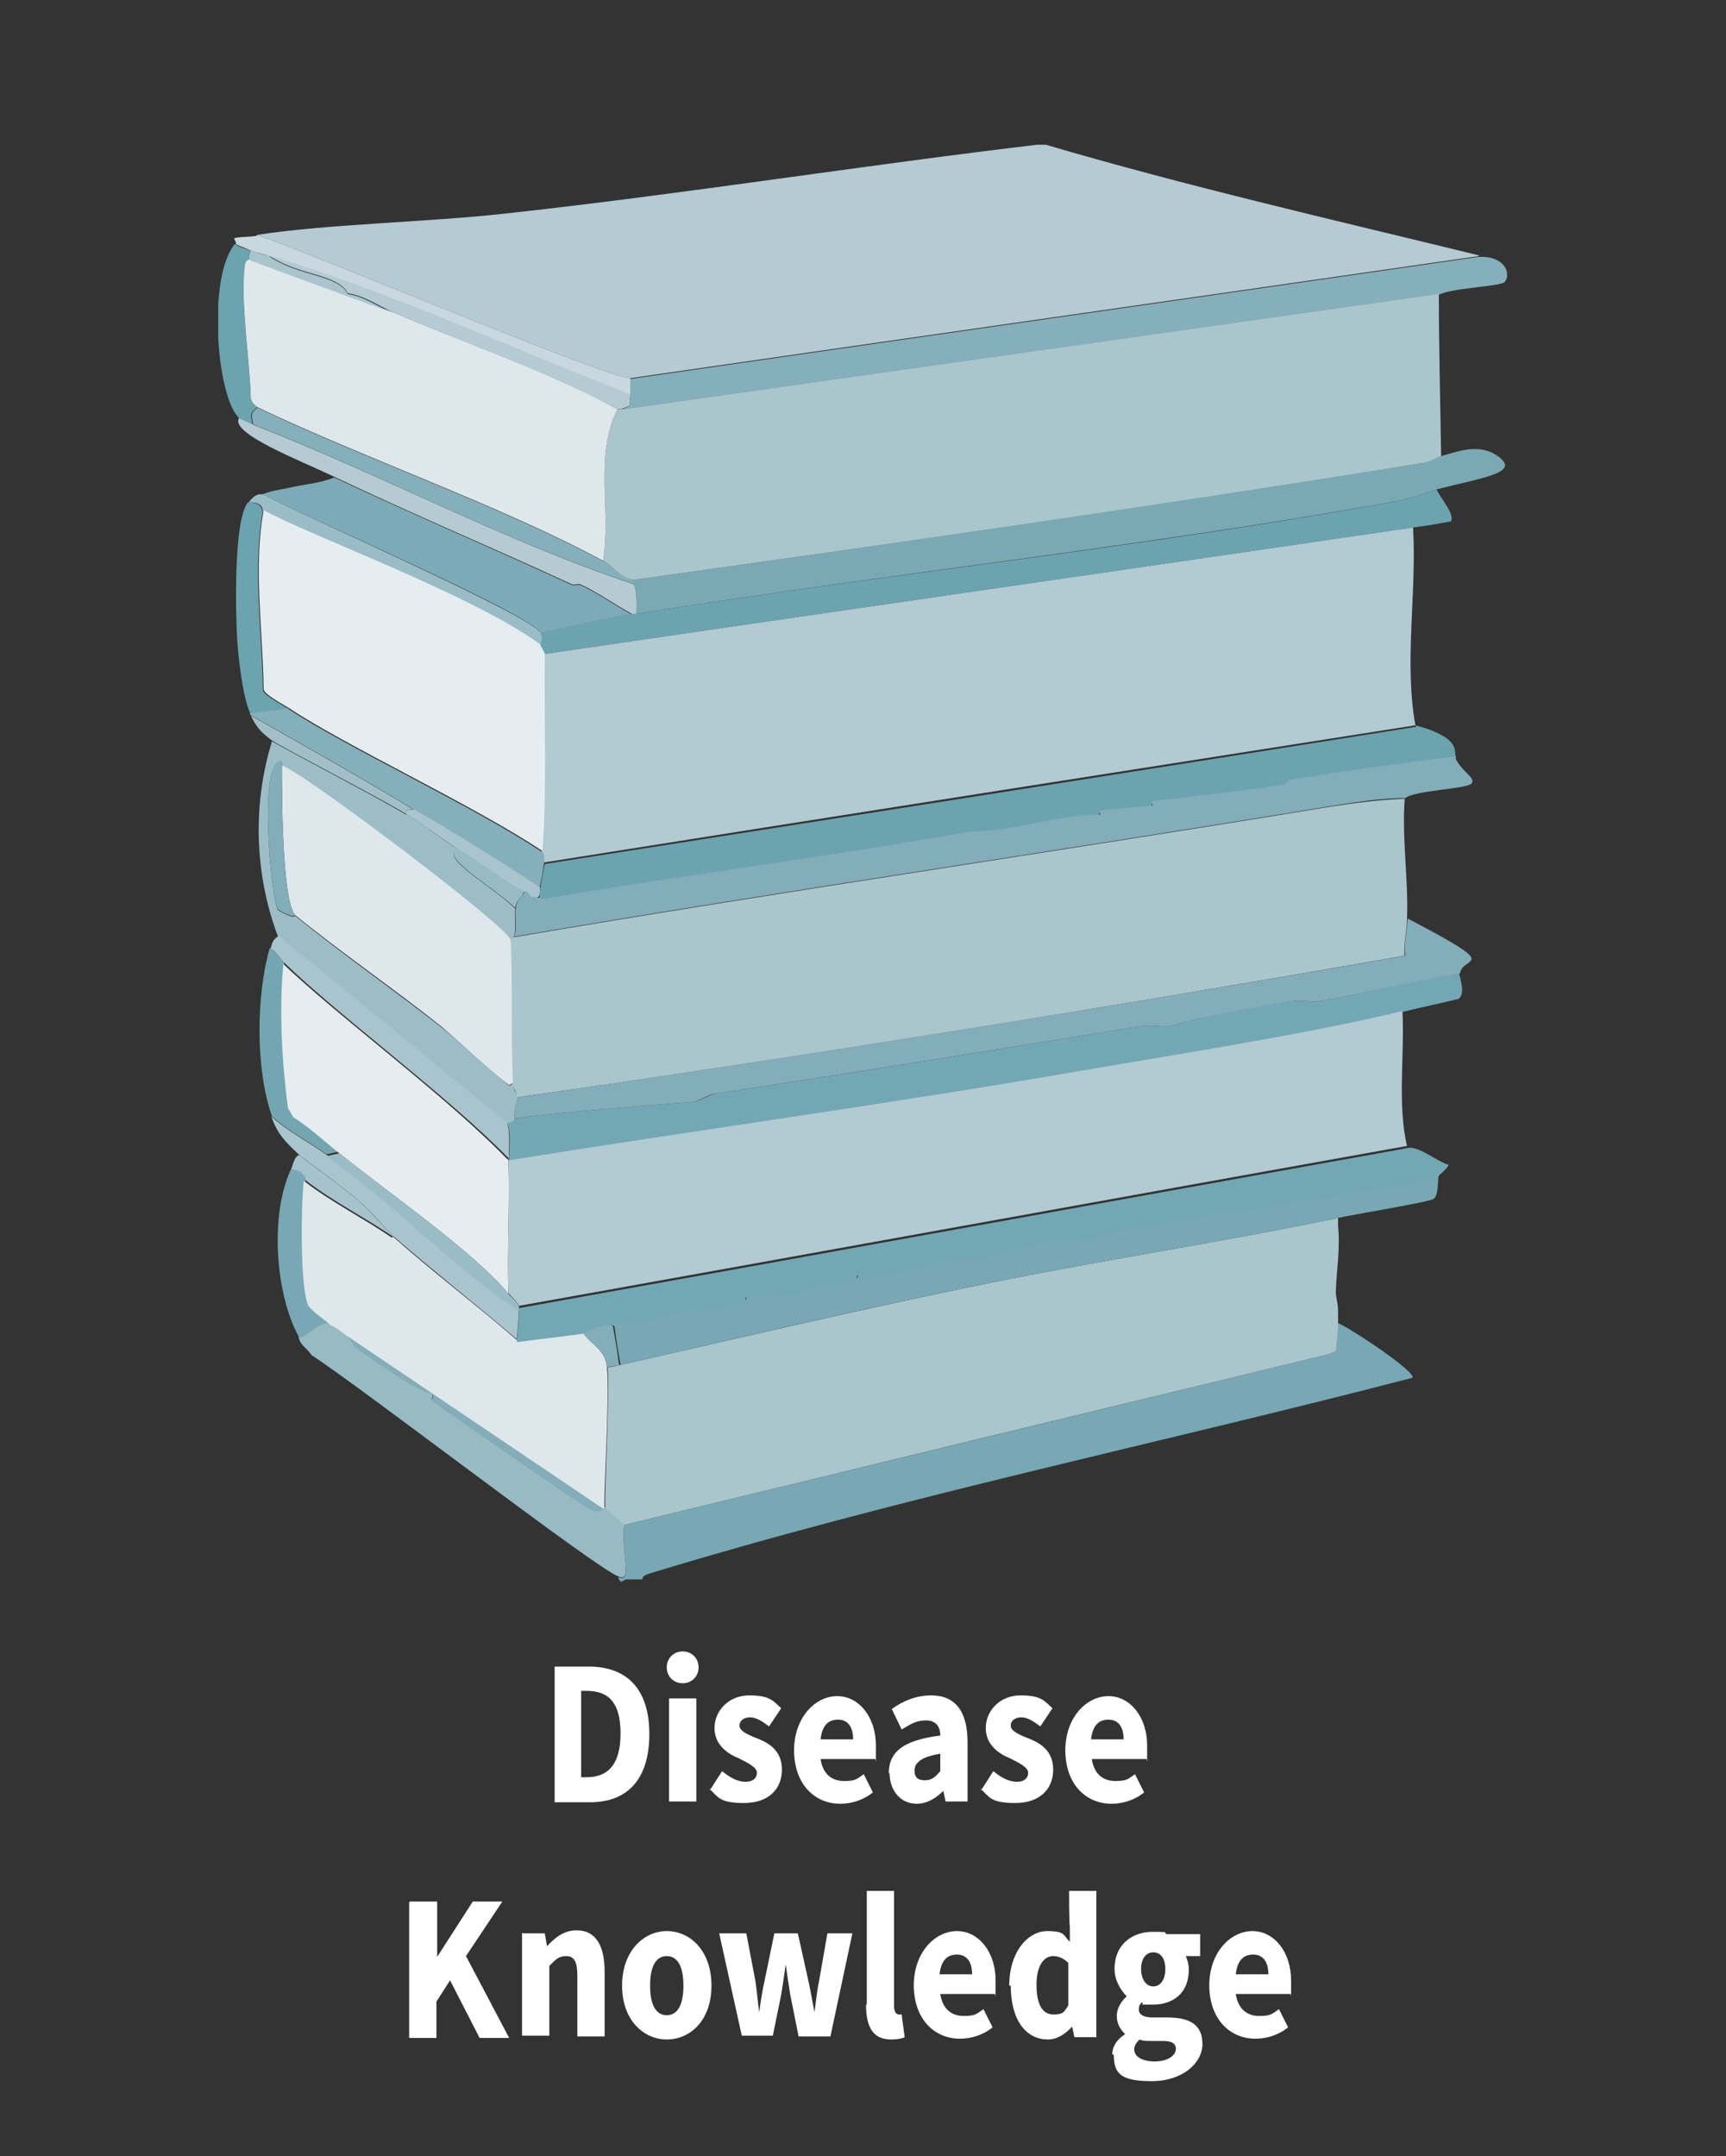 <?xml version="1.0" encoding="UTF-8"?> <svg xmlns="http://www.w3.org/2000/svg" xmlns:xlink="http://www.w3.org/1999/xlink" id="Ebene_1" version="1.1" viewBox="0 0 227.8 284.5"><rect x="0" y="0" width="227.8" height="284.5" fill="#333333" stroke="none"/><defs><style> .st0 { fill: none; } .st1 { fill: #e6edf0; } .st2 { fill: #85afba; } .st3 { fill: #b2cad2; } .st4 { fill: #a9c4cd; } .st5 { fill: #73a7b4; } .st6 { fill: #74a6b1; } .st7 { fill: #77a8b4; } .st8 { fill: #abc5cd; } .st9 { fill: #a6c2cb; } .st10 { fill: #fff; } .st11 { fill: #7aa9b4; } .st12 { fill: #98bac3; } .st13 { fill: #6ba3af; } .st14 { fill: #9dbdc6; } .st15 { fill: #82adb9; } .st16 { fill: #7cabb7; } .st17 { fill: #9abcc6; } .st18 { fill: #dee7eb; } .st19 { fill: #c8d8de; } .st20 { fill: #a2bfc8; } .st21 { fill: #b5cad2; } .st22 { clip-path: url(#clippath); } </style><clipPath id="clippath"><rect class="st0" x="28.8" y="19.1" width="170.1" height="189.6"></rect></clipPath></defs><g><path class="st10" d="M73.2,219.9h4.5c4.8,0,8,2.7,8,8.9s-3.1,9-7.8,9h-4.7v-17.9ZM77.4,234.5c2.7,0,4.5-1.5,4.5-5.8s-1.8-5.6-4.5-5.6h-.7v11.4h.7Z"></path><path class="st10" d="M88,220c0-1.2.9-2.1,2.1-2.1s2.1.9,2.1,2.1-.9,2.1-2.1,2.1-2.1-.9-2.1-2.1ZM88.3,224.1h3.6v13.6h-3.6v-13.6Z"></path><path class="st10" d="M93.7,236.2l1.6-2.5c1.1.9,2.1,1.4,3.1,1.4s1.5-.5,1.5-1.2-1.2-1.3-2.4-1.9c-1.5-.6-3.2-1.8-3.2-4s1.8-4.3,4.6-4.3,3.2.8,4.2,1.7l-1.6,2.4c-.9-.7-1.7-1.2-2.5-1.2s-1.4.4-1.4,1.1,1.1,1.2,2.4,1.7c1.5.6,3.2,1.6,3.2,4.1s-1.7,4.4-5,4.4-3.4-.8-4.6-1.9Z"></path><path class="st10" d="M104.8,231c0-4.4,2.8-7.2,5.7-7.2s5.1,2.8,5.1,6.5,0,1.5-.1,1.8h-7.2c.3,2,1.5,2.9,3.1,2.9s1.7-.3,2.6-.9l1.2,2.4c-1.2,1-2.8,1.5-4.3,1.5-3.4,0-6.1-2.6-6.1-7.1ZM112.6,229.5c0-1.5-.6-2.6-2-2.6s-2.1.9-2.3,2.6h4.4Z"></path><path class="st10" d="M117.3,234c0-2.9,2-4.4,6.8-5,0-1.2-.6-2-1.9-2s-2,.5-3.2,1.2l-1.3-2.7c1.5-1.1,3.3-1.8,5.2-1.8,3.1,0,4.8,2,4.8,6.2v7.8h-2.9l-.3-1.4h0c-1,1-2.2,1.7-3.5,1.7-2.2,0-3.6-1.8-3.6-4.1ZM124.1,233.8v-2.4c-2.5.4-3.4,1.2-3.4,2.2s.5,1.3,1.4,1.3,1.4-.5,2-1.2Z"></path><path class="st10" d="M129.5,236.2l1.6-2.5c1.1.9,2.1,1.4,3.1,1.4s1.5-.5,1.5-1.2-1.2-1.3-2.4-1.9c-1.5-.6-3.2-1.8-3.2-4s1.8-4.3,4.6-4.3,3.2.8,4.2,1.7l-1.6,2.4c-.9-.7-1.7-1.2-2.5-1.2s-1.4.4-1.4,1.1,1.1,1.2,2.4,1.7c1.5.6,3.2,1.6,3.2,4.1s-1.7,4.4-5,4.4-3.4-.8-4.6-1.9Z"></path><path class="st10" d="M140.6,231c0-4.4,2.8-7.2,5.7-7.2s5.1,2.8,5.1,6.5,0,1.5-.1,1.8h-7.2c.3,2,1.5,2.9,3.1,2.9s1.7-.3,2.6-.9l1.2,2.4c-1.2,1-2.8,1.5-4.3,1.5-3.4,0-6.1-2.6-6.1-7.1ZM148.3,229.5c0-1.5-.6-2.6-2-2.6s-2.1.9-2.3,2.6h4.4Z"></path><path class="st10" d="M54.1,250.9h3.6v7.3h0l4.7-7.3h3.9l-4.8,7.2,5.7,10.8h-3.9l-3.9-7.6-1.8,2.8v4.8h-3.6v-17.9Z"></path><path class="st10" d="M69,255.1h2.9l.3,1.7h0c1-1.1,2.2-2.1,3.9-2.1,2.6,0,3.7,2.1,3.7,5.5v8.5h-3.6v-8c0-2-.5-2.6-1.5-2.6s-1.4.5-2.2,1.3v9.2h-3.6v-13.6Z"></path><path class="st10" d="M82.1,262c0-4.5,2.8-7.2,5.9-7.2s5.9,2.6,5.9,7.2-2.8,7.1-5.9,7.1-5.9-2.6-5.9-7.1ZM90.2,262c0-2.4-.7-3.9-2.2-3.9s-2.2,1.5-2.2,3.9.7,3.9,2.2,3.9,2.2-1.5,2.2-3.9Z"></path><path class="st10" d="M94.9,255.1h3.6l1.2,6.3c.2,1.3.3,2.7.5,4.1h0c.2-1.4.4-2.8.7-4.1l1.3-6.3h3.1l1.4,6.3c.3,1.3.5,2.7.8,4.1h0c.2-1.4.3-2.7.6-4.1l1.1-6.3h3.3l-2.9,13.6h-4.2l-1.1-5.5c-.2-1.3-.4-2.5-.6-4h0c-.2,1.5-.4,2.7-.6,4l-1.1,5.4h-4.1l-3-13.6Z"></path><path class="st10" d="M114.4,264.5v-15h3.6v15.2c0,.9.4,1.1.6,1.1s.2,0,.4,0l.4,3c-.4.2-1,.3-1.8.3-2.5,0-3.3-1.8-3.3-4.6Z"></path><path class="st10" d="M120.6,262c0-4.4,2.8-7.2,5.7-7.2s5.1,2.8,5.1,6.5,0,1.5-.1,1.8h-7.2c.3,2,1.5,2.9,3.1,2.9s1.7-.3,2.6-.9l1.2,2.4c-1.2,1-2.8,1.5-4.3,1.5-3.4,0-6.1-2.6-6.1-7.1ZM128.3,260.5c0-1.5-.6-2.6-2-2.6s-2.1.9-2.3,2.6h4.4Z"></path><path class="st10" d="M133.2,262c0-4.5,2.5-7.2,5-7.2s2.1.6,3,1.4v-2.1c-.1,0-.1-4.6-.1-4.6h3.6v19.3h-2.9l-.3-1.4h0c-.9,1-2,1.7-3.2,1.7-3,0-4.9-2.7-4.9-7.1ZM141,264.6v-5.6c-.6-.6-1.3-.9-2-.9-1.2,0-2.2,1.2-2.2,3.8s.8,3.9,2.2,3.9,1.4-.3,2-1.2Z"></path><path class="st10" d="M146.8,271.1c0-1.1.6-2,1.7-2.7h0c-.6-.6-1.1-1.3-1.1-2.4s.6-1.9,1.3-2.6h0c-.8-.8-1.6-2.1-1.6-3.6,0-3.3,2.4-4.9,5-4.9s1.3.1,1.9.3h4.4v2.9h-1.9c.2.4.4,1.1.4,1.8,0,3.1-2.1,4.6-4.7,4.6s-.9,0-1.5-.3c-.3.3-.4.5-.4,1s.5,1,1.8,1h2c3,0,4.6,1,4.6,3.5s-2.6,4.9-6.7,4.9-5-1-5-3.5ZM155.2,270.4c0-.9-.7-1.1-1.8-1.1h-1.3c-.8,0-1.3,0-1.7-.2-.4.4-.7.8-.7,1.3,0,1,1.1,1.6,2.7,1.6s2.8-.7,2.8-1.7ZM153.8,259.8c0-1.5-.7-2.2-1.6-2.2s-1.6.8-1.6,2.2.7,2.3,1.6,2.3,1.6-.8,1.6-2.3Z"></path><path class="st10" d="M159.6,262c0-4.4,2.8-7.2,5.7-7.2s5.1,2.8,5.1,6.5,0,1.5-.1,1.8h-7.2c.3,2,1.5,2.9,3.1,2.9s1.7-.3,2.6-.9l1.2,2.4c-1.2,1-2.8,1.5-4.3,1.5-3.4,0-6.1-2.6-6.1-7.1ZM167.4,260.5c0-1.5-.6-2.6-2-2.6s-2.1.9-2.3,2.6h4.4Z"></path></g><g id="Disease_Kowledge"><g class="st22"><g><path class="st21" d="M33.3,56c17,6.6,33.2,15.4,50.4,21.1.4,1.3.3,2.5.3,3.9-.2,0-.4,0-.6,0-2.2-1.2-4.6-2.9-6.8-3.9-.2-.1-.9.1-1.1,0-10.4-4.8-21.1-9.3-31.4-14.2-4.6-2.2-14-5.8-12.5-7.8.2.2,1.1.5,1.7.8"></path><path class="st13" d="M33.1,32.9c-.5,1.1,0,1.3,0,1.4,0,0-.7-.2-.8,1-.6,4.6.7,12.5.8,17.5.3.3.6.6.8,1-1.1.8-.7,1.1-.6,2.2-.6-.3-1.4-.6-1.7-.8-3-2.6-4.3-18.6-.6-23,.6.4,1.3.6,1.9.8"></path><path class="st8" d="M189.9,38.8c0,7.1.2,14.3.3,21.4,0,0-1.2.6-1.8.8-34.8,5.7-69.7,10.6-104.6,15.5-1.8,0-2.8-1.8-4.2-2.5,1.1-6.6-1.2-13.8,1.9-20h.3c36-5.1,72-10.2,108.1-15.3"></path><path class="st18" d="M33.1,34.3c6.3,2.3,12.6,4.6,18.8,6.9,9.9,4.3,20.2,7.6,29.6,12.8-3.1,6.2-.8,13.4-1.9,20-13.3-7.2-31.7-13.6-45.7-20.3-.3-.3-.6-.6-.8-1-.1-5-1.4-12.9-.8-17.5.1-1.2.8-.9.8-1"></path><path class="st2" d="M79.6,74c1.4.7,2.4,2.4,4.2,2.5,0,.2,0,.4,0,.6-17.3-5.7-33.5-14.5-50.4-21.1-.1-1.1-.5-1.4.6-2.2,14,6.7,32.4,13.1,45.7,20.3"></path><path class="st21" d="M195.1,33.8c-37.3,5.4-74.6,10.7-111.9,16.1-3.1,0-42.3-16.6-49.3-18.9,8.8-1.4,22.7-1.7,32.6-2.8,23.8-2.6,47.4-6.4,71.2-9.2,19,5.6,38.3,10,57.5,14.7"></path><path class="st2" d="M189.9,38.8c-36,5.1-72,10.2-108.1,15.3,1.8-.6,1.2-.6,1.4-1.9,0-.7,0-1.5,0-2.2,37.3-5.4,74.6-10.7,111.9-16.1,3.5-.2,4.4,2.2,3.5,3.3-.5.6-7.1.8-8.7,1.7"></path><path class="st19" d="M33.9,31c7,2.3,46.2,18.9,49.3,18.9,0,.7,0,1.5,0,2.2-15.9-6.1-31.3-13.4-47.7-18.3-.8-.3-1.7-.5-2.5-.8-.7-.3-1.3-.5-1.9-.8.2-.3-.4-.7-.1-.8.9-.2,2-.1,2.9-.3"></path><path class="st21" d="M83.2,52.1c-.2,1.4.4,1.4-1.4,1.9h-.3c-9.5-5.1-19.8-8.5-29.6-12.8-1.9-.8-3.8-2.2-6-2.5-1.3-2.6-6.5-2.3-10.4-5,16.3,4.9,31.8,12.2,47.7,18.3"></path><path class="st4" d="M35.5,33.8c3.9,2.7,9.1,2.4,10.4,5,2.2.3,4,1.7,6,2.5-6.3-2.3-12.6-4.6-18.8-6.9,0-.1-.5-.3,0-1.4.8.3,1.6.6,2.5.8"></path><path class="st11" d="M189.6,64.6c-1.5.4-3.1,1.1-4.6,1.4-33.5,6.1-67.4,9.6-101,15,0-1.4.1-2.5-.3-3.9,0-.1,0-.4,0-.6,34.9-4.9,69.8-9.9,104.6-15.5.6-.2,1.7-.8,1.8-.8,2.3-.6,5.1-1.8,7.6,0,3.1,2.2-2,2.8-8.2,4.4"></path><path class="st13" d="M191.5,68.8c-1.7.3-3.3.6-5,.8-38.2,5.6-76.5,11.1-114.7,16.7-.2-.4-.4-.7-.6-1.1.2-.8.4-.8,0-1.7,4.1-.8,8.1-1.8,12.2-2.5.2,0,.4,0,.6,0,33.6-5.4,67.5-8.8,101-15,1.5-.3,3.1-1,4.6-1.4.7,1.4,2.4,3.2,1.9,4.2"></path><path class="st16" d="M83.5,81c-4.1.7-8.1,1.7-12.2,2.5-1.2-2.5-32-15.7-36.6-18.3,1-.4,2.2-.6,3.3-.8,2-.5,4.2-.6,6.1-1.4,10.4,4.9,21,9.4,31.4,14.2.2.1.9-.1,1.1,0,2.2,1,4.6,2.7,6.8,3.9"></path><path class="st2" d="M38,93.5c7.3,4.9,24.7,13,33.5,18.9,0,0,.4.1.3,1.4,0,.4-.5,3.1-.6,3.3-5.5-3.6-11-6.9-16.6-10.3-7.1-4.3-14.4-8.4-21.6-12.5,0,0,0-.2,0-.3,1.7-.2,3.3-.4,5-.6"></path><path class="st13" d="M34.7,67.4c-1.4,7.7-.1,15.9,0,23.7.2.7,2.6,1.9,3.3,2.4-1.7.2-3.3.4-5,.6-1-2.4-1.5-7-1.7-9.7-.2-3.6-.5-15.6,1.4-18.1,2.1,0,1.8,1.1,1.9,1.1"></path><path class="st20" d="M54.7,106.8c-.7,0-1.2-.2-1.1.6-3.6-2.2-16.6-8.9-17.7-9.7-1.4-1-2.1-1.8-2.8-3.3,7.2,4.1,14.5,8.2,21.6,12.5"></path><path class="st3" d="M186.5,69.6c.5,8.6-1.2,17.7.3,26.1-38.3,6-76.6,12-115,18.1.1-1.3-.3-1.3-.3-1.4.6-8.7.2-17.4.3-26.1,38.2-5.6,76.5-11.1,114.7-16.7"></path><path class="st17" d="M34.7,65.2c4.6,2.6,35.3,15.9,36.6,18.3.4.9.2.8,0,1.7-8.9-6.6-30.9-14.6-36.6-17.8-.1,0,.2-1.2-1.9-1.1,1.1-1.4,1.6-1,1.9-1.1"></path><path class="st1" d="M71.3,85.1c.2.4.4.7.6,1.1-.1,8.7.3,17.4-.3,26.1-8.8-5.9-26.2-14-33.5-18.9-.8-.5-3.1-1.7-3.3-2.4-.1-7.9-1.4-16.1,0-23.7,5.6,3.2,27.7,11.2,36.6,17.8"></path><path class="st4" d="M54.7,106.8c5.6,3.3,11.2,6.7,16.6,10.3-.2.6.4,1.6-1.4,1.4-.1-.4-.5-.6-.8-.8-2.5-1.4-5.9-3.9-8.6-5.6-2.3-1.5-4.6-3.3-6.9-4.7-.1-.8.4-.5,1.1-.6"></path><path class="st14" d="M53.6,107.4c2.4,1.4,4.6,3.3,6.9,4.7-2.8.9,4.6,4.9,7.5,7.8-.2,1.1.3,2.6-.3,3.9,0,0,0,.3-.3.3-.5-1.8-27.2-22-30.2-23,0,0,.1-.5-.1-.6-3.1-.3-1.3,18.2-.4,19.6,0,0,2.2,1.3,2.2.7,6.3,5.1,12.9,9.7,19.3,14.7,1.3,1,8.6,7.6,9.1,7.8,0,0,.2-.3.4-.3,0,1,.5.9.6,1.9,0,.1-.6,2-.3,2.8,0,0-.5.6-1.1.6-10.1-8.2-20.1-16.5-30.2-24.7-3.1-8.2-3.4-17.4-.8-25.8,1.2.8,14.1,7.5,17.7,9.7"></path><path class="st13" d="M186.8,95.7c6.1,1.6,5.1,3.6,5.3,3.9,0,.1,0,.5,0,.6-7.4.8-14.6,1.9-22,3.1-.1,0-.4.5-.6.6-5.8.9-11.7,1.5-17.5,2.2v.6l-6.9.6v.6c-5.9,0-11.3,2.3-17.2,2.2-18.7,3.4-37.7,5.6-56.2,8.9-.6,0-1.2-.2-1.8-.3,1.8.2,1.2-.7,1.4-1.4,0-.2.5-3,.6-3.3,38.3-6,76.6-12,115-18.1"></path><path class="st8" d="M185.4,105.4c-.4,5.2.5,10.6.3,15.8,0,1.6-.5,3.2-.3,4.9-38.9,6.8-78.1,13.1-117.2,18.7,0-1.1-.5-.9-.6-1.9-.2-6.3,0-12.6-.3-18.9.3,0,.3-.3.3-.3,35.8-6.1,71.8-11.3,107.6-17.2,3.2-.5,6.9-1,10.1-1.1"></path><path class="st18" d="M67.4,124c.3,6.3,0,12.6.3,18.9-.2,0-.4.3-.4.3-.6-.1-7.8-6.7-9.1-7.8-6.3-5-13-9.6-19.3-14.7-1.7-2.3-1.7-16-1.7-19.7,3,1,29.7,21.2,30.2,23"></path><path class="st15" d="M192.1,100.1c1.1,2,2.7,2.5,2.1,3.3-.6.7-7.6.9-8.7,1.9-3.3,0-6.9.6-10.1,1.1-35.8,5.9-71.8,11.1-107.6,17.2.6-1.3,0-2.8.3-3.9.2-1.3,1.1-1.4,1.1-2.2.4.2.7.4.8.8.6,0,1.2.2,1.8.3,18.6-3.2,37.5-5.5,56.2-8.9,5.9.1,11.3-2.3,17.2-2.2v-.6l6.9-.6v-.6c5.8-.7,11.7-1.3,17.5-2.2.1,0,.4-.5.6-.6,7.4-1.2,14.6-2.2,22-3.1"></path><path class="st15" d="M37.2,101c0,3.7,0,17.4,1.7,19.7,0,.6-2.1-.6-2.2-.7-.9-1.3-2.7-19.9.4-19.6.2.1.1.5.1.6"></path><path class="st12" d="M69.1,117.6c0,.8-.9.9-1.1,2.2-2.9-2.8-10.3-6.9-7.5-7.8,2.7,1.7,6.1,4.2,8.6,5.6"></path><path class="st12" d="M43.9,174.8c0,0,.4,0,1.7,1.1.5.5,1.2,1.6,1.2,1.7.9.8,9,6.4,10,6.1.7.4-.1.8.3,1.1,2.8,2,17.5,12.3,18.8,13,1.1.6,3,2.3,3.7,1.1h.3c.8.7,1.7,1.5,2.5,2.2-.4,4.2,1.1,7.7-.8,6.9-3-1.1-34.1-25.1-40.5-29.2-.4-.8-1.6-1.3-1.7-2.5,1.6-.3,2.7-2.4,4.4-1.7"></path><path class="st7" d="M40.3,155.7c-.4,3.2-.6,14.3.6,16.5.9,1.1,2.1,1.7,3,2.6-1.7-.8-2.8,1.4-4.4,1.7-3.2-5.7-3.9-16.3-1.1-22.2,2,0,1.8,1.3,1.9,1.4"></path><path class="st7" d="M84.9,208.4c-.7,0-1.5,0-2.2,0-.2,0-.5.2-.7.3-.2,0-.4-.5-.4-.6,1.9.7.4-2.7.8-6.9,31-7.5,62-15,92.9-22.5l1-.4c0-1.3.2-2.5.3-3.7,1.1.3,10.5,6.5,9.8,7.2-33.5,8.7-67.5,15.7-100.6,25.8-.3.1-1.1.3-1,.8"></path><path class="st15" d="M79.6,199c-.7,1.2-2.7-.5-3.7-1.1-1.3-.8-16.1-11-18.8-13-.4-.3.5-.7-.3-1.1-1,.3-9-5.3-10-6.1,0,0-.7-1.2-1.2-1.7l34.1,23h0Z"></path><path class="st9" d="M51.9,163.2c-3.6-2.5-8.2-4.8-11.6-7.5,0,0,0-1.3-1.9-1.4.3-.6.4-1.7,1.1-1.9.8.7,6.1,4.5,7.9,6.1,1.8,1.6,3.9,4.1,4.6,4.7"></path><path class="st8" d="M176.6,160.7v1.1c.3,2.9-.2,5.8-.3,8.6,0,.8.3,1.6.3,2.5,0,.5,0,1.1,0,1.7,0,1.3-.2,2.5-.3,3.7l-1,.4c-31,7.5-62,15-92.9,22.5l-2.5-2.2c-.2-.9.6-15.1.3-18.6.5,0,1.1-.2,1.7-.3,16.2-3.7,32.4-7.5,48.6-10.8,15.3-3.1,30.8-5.4,46.1-8.6"></path><path class="st18" d="M51.9,163.2c5.3,4.7,11,9,16.3,13.6,2.9-.4,5.7-.7,8.6-1.1,1.5,2,3.1,2.4,3.3,4.7.4,3.5-.5,17.7-.3,18.6h-.3l-34.1-23c-1.3-1.1-1.6-1-1.7-1.1-1-.9-2.2-1.6-3-2.6-1.1-2.2-1-13.3-.6-16.5,3.4,2.7,8,5,11.6,7.5"></path><path class="st7" d="M189.9,155.1c-.2.7,0,2.6-.7,3.1-.5.4-10.9,2.1-12.6,2.5-15.3,3.2-30.8,5.5-46.1,8.6-16.3,3.3-32.5,7.1-48.6,10.8-.3-1.7-.6-3.4-.8-5.1-.7-.5-2.5.3-3.3.4,1.6-1.7,9.5-.8,10.1-2.5,3.3.4,7.1-.7,10.5-1.4.2,0,0-.5.3-.6,2-.4,7.2.3,8.6-1.7,1.7.2,4-.2,5.8-.6.2,0,0-.5.3-.6,0,0,.2.4,1.1.3,4.1-.7,8.1-1.8,12.2-2.5.9-.2,2.2.2,3,0,1.2-.2,4.3-1.4,6.1-1.7,2.7-.5,6.7-.7,9.1-1.1.1,0,.4-.5.6-.6,6.1-1.1,42.4-6.5,44.5-7.5"></path><path class="st15" d="M81.8,180.1c-.5.1-1.1.2-1.7.3-.2-2.4-1.9-2.7-3.3-4.7.2,0,.2-.2.8-.3.8,0,2.6-1,3.3-.4.3,1.7.6,3.4.8,5.1"></path><path class="st4" d="M66.9,148.2c.5,1.1.2,3.4.3,4.7-8.1-8.3-22.5-18.9-29.6-25.8-.6-.5-1.1-1.6-1.9-1.9.2-.7.3-1.3,1.1-1.7l30.2,24.7"></path><path class="st4" d="M43,152.3c9,6.4,16.3,14.4,25.5,20.5,0,.2-.2,3.2-.3,3.9-5.4-4.6-11-9-16.3-13.6-.7-.6-2.7-3.1-4.6-4.7-1.8-1.6-7.1-5.4-7.9-6.1-1.8-1.7-2.8-2.7-3.6-5,2.2,2,4.8,3.3,7.2,5"></path><path class="st6" d="M37.5,127.1c-.7,6.3-.3,12.7.6,19,.2.4.5.8.7,1.2,2.1,1.4,4,3.1,6,4.7-.6,0-1.1.2-1.7.3-2.4-1.7-5-3-7.2-5-2.2-6.2-2.1-16-.3-22.2.8.4,1.4,1.4,1.9,1.9"></path><path class="st5" d="M191.2,153.5c.2.4-1.3,1.6-1.4,1.7-2,1-38.4,6.4-44.5,7.5-.1,0-.4.5-.6.6-2.5.4-6.5.6-9.1,1.1-1.8.3-4.9,1.5-6.1,1.7-.9.2-2.2-.2-3,0-4.1.7-8.1,1.8-12.2,2.5-.9.2-1.1-.3-1.1-.3-.2,0,0,.5-.3.6-1.8.3-4.1.8-5.8.6-1.4,1.9-6.6,1.3-8.6,1.7-.2,0,0,.5-.3.6-3.5.6-7.2,1.7-10.5,1.4-.6,1.7-8.6.8-10.1,2.5-.6,0-.6.3-.8.3-2.9.4-5.7.7-8.6,1.1.1-.7.3-3.7.3-3.9,0-.2,0-.4,0-.6,39.1-7,78.1-14.1,117.2-21.1,1.5-.4,3.8,1.7,5.5,2.2"></path><path class="st5" d="M192.6,128.5c0,.3.9,2.6-.1,3.3-2.4.6-4.9,1.1-7.3,1.7-12.8,3.1-29.8,5.8-43.1,8-24.9,4.3-50,7.7-74.9,11.7v-.3c0-1.4.3-3.6-.3-4.7.6,0,1.1-.5,1.1-.6,2.9-.6,18.4-1.8,23.4-2.2,1.1-.2,2.4-1,3-1.1,18.8-2.8,37.5-5.9,56.2-8.9,1.1-.2,2.7.1,3.9,0,4.9-1.5,10.9-2.5,16.1-3.3,1-.2,2.6.2,3.6,0,6.2-1,12.2-2.7,18.4-3.6"></path><path class="st15" d="M192.6,128.5c-6.2,1-12.3,2.6-18.4,3.6-1,.2-2.6-.2-3.6,0-5.2.9-11.2,1.8-16.1,3.3-1.2.1-2.8-.2-3.9,0-18.7,3-37.5,6.1-56.2,8.9-.6,0-2,.9-3,1.1-5,.4-20.5,1.6-23.4,2.2-.3-.8.3-2.6.3-2.8,39.1-5.7,78.3-11.9,117.2-18.7-.3-1.6.2-3.3.3-4.9,12.8,6.7,7.3,4.8,6.9,7.2"></path><path class="st1" d="M67.1,152.9v.3c.2,5.8-.2,11.7,0,17.5-4.5-5.5-16.5-13.8-22.4-18.6-2-1.6-3.8-3.3-6-4.7-.2-.4-.5-.8-.7-1.2-.8-6.3-1.2-12.7-.6-19,7.2,6.9,21.6,17.5,29.6,25.8"></path><path class="st17" d="M44.7,152.1c5.9,4.8,17.9,13.1,22.4,18.6.4.5,1.2,1.1,1.4,1.7,0,.1,0,.4,0,.6-9.2-6.1-16.5-14.2-25.5-20.5.6,0,1.1-.2,1.7-.3"></path><path class="st3" d="M185.7,151.2c-39.1,7-78.1,14.1-117.2,21.1-.2-.5-1-1.2-1.4-1.7-.2-5.8.2-11.7,0-17.5,25-4,50-7.4,74.9-11.7,13.3-2.3,30.3-4.9,43.1-8,.3,5.8-.7,12.3.6,17.8"></path></g></g></g></svg> 